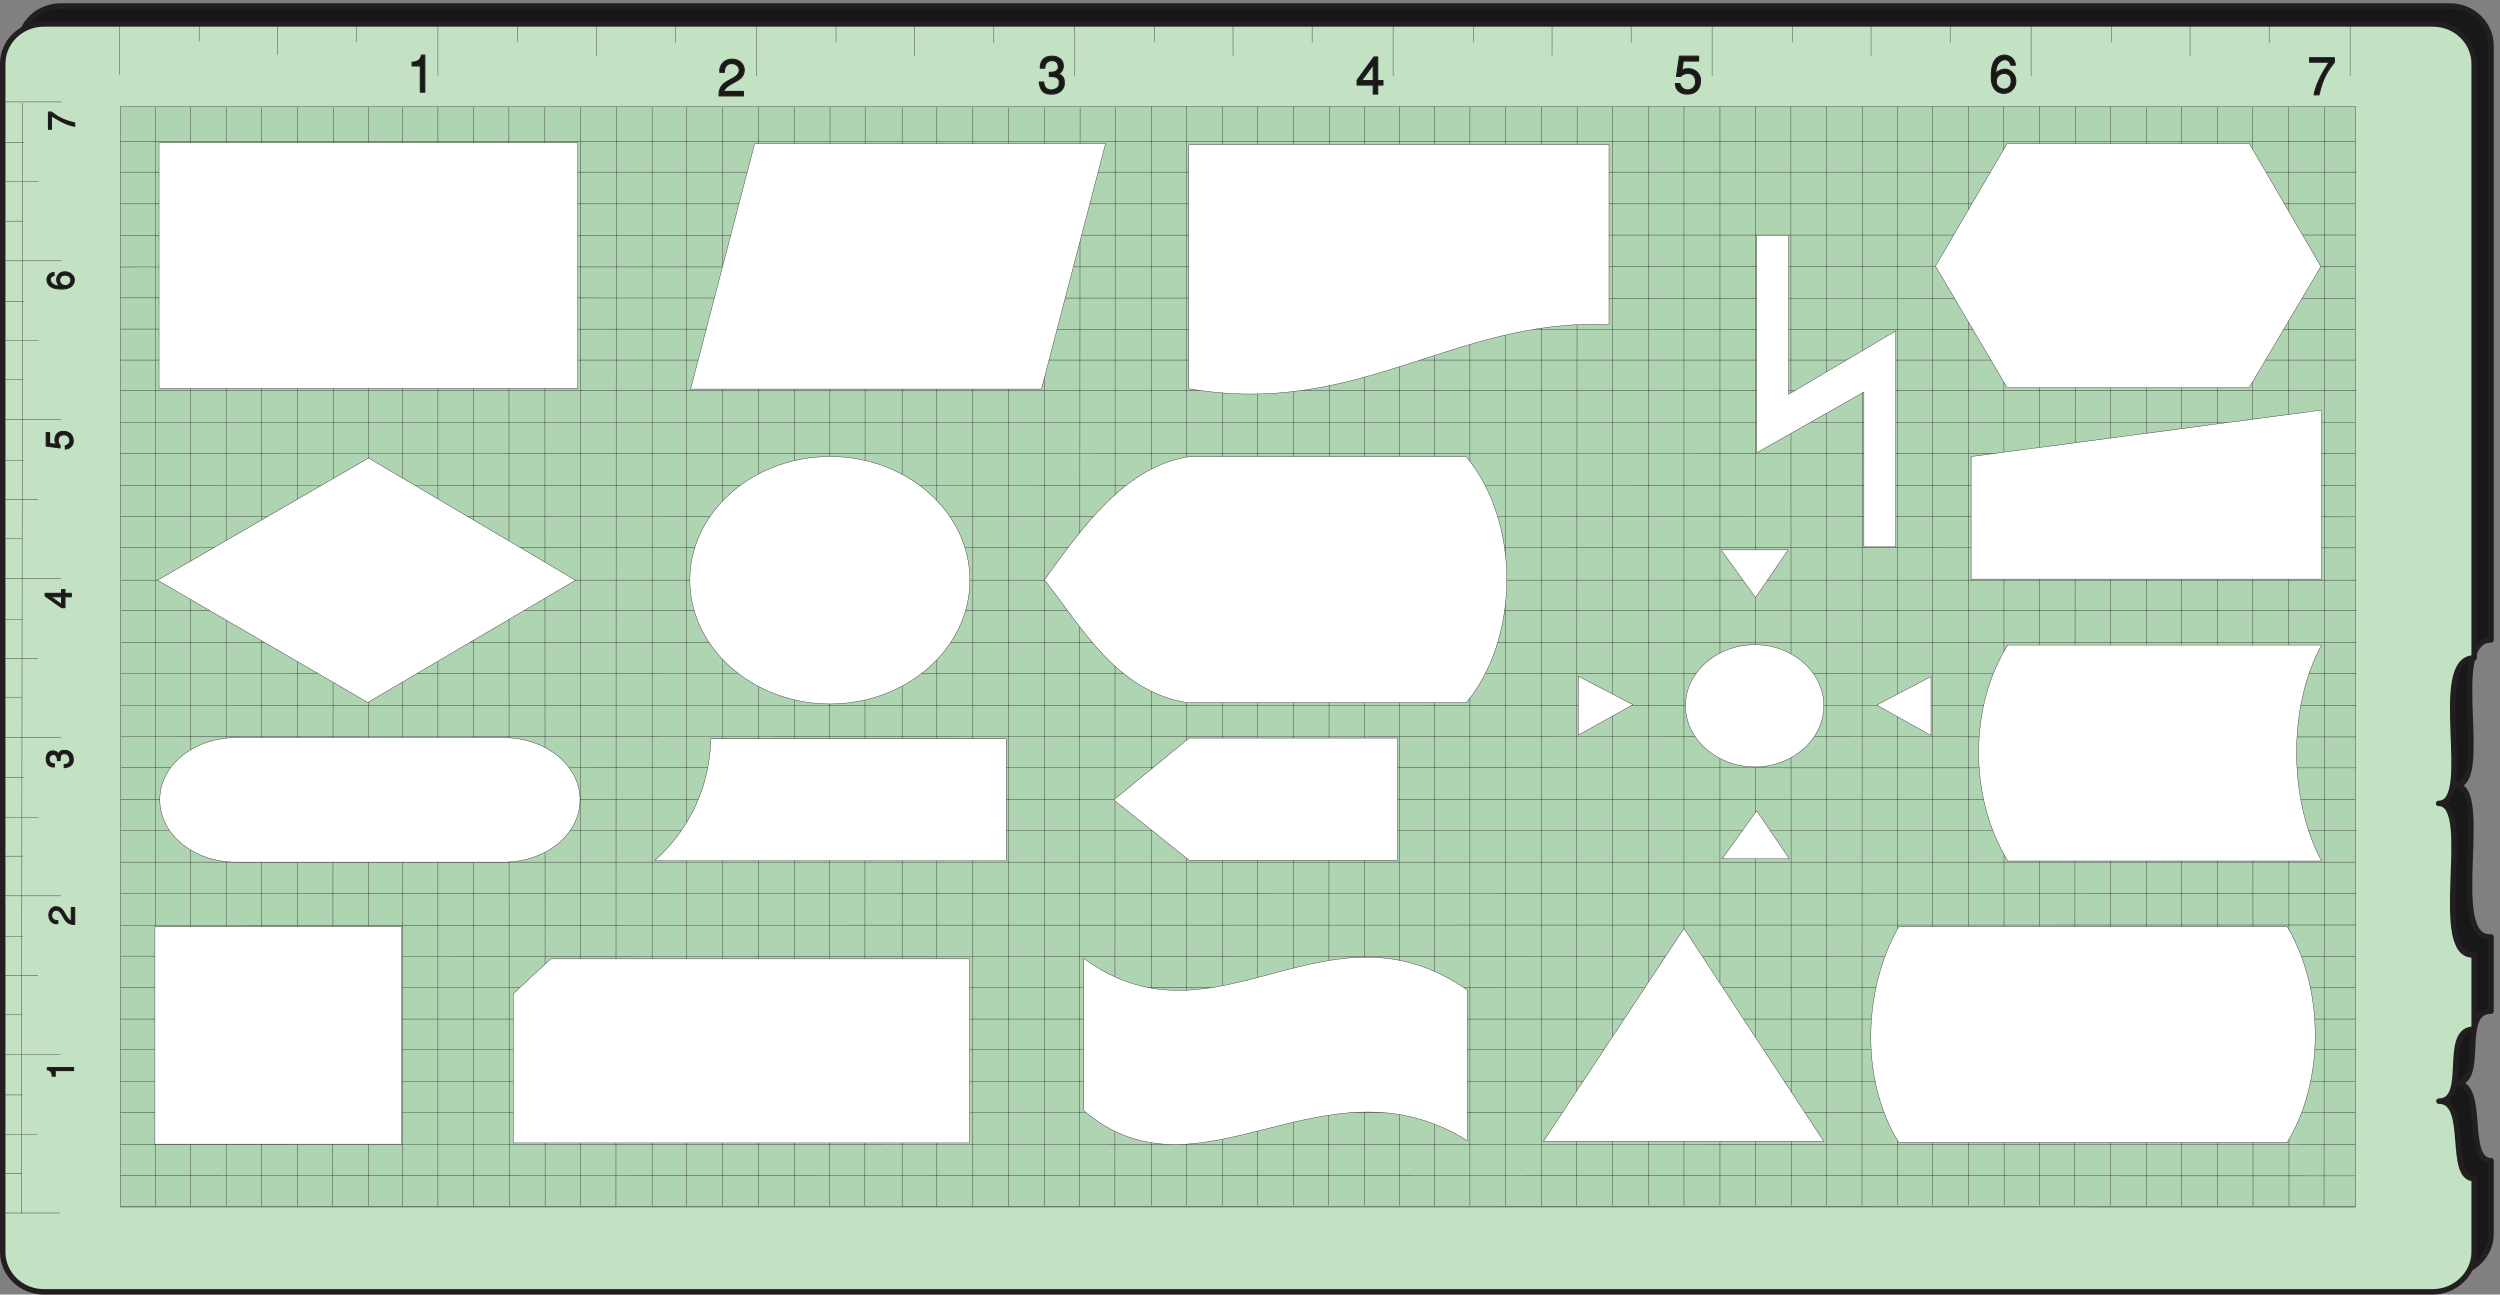 <svg xmlns="http://www.w3.org/2000/svg" xml:space="preserve" width="638.64" height="330.705"><rect width="100%" height="100%" fill="#808080" stroke="none"/><defs><clipPath id="a" clipPathUnits="userSpaceOnUse"><path d="M230.895 2214.71H4525.64V1853.3H230.895Z" clip-rule="evenodd"/></clipPath><clipPath id="b" clipPathUnits="userSpaceOnUse"><path d="M230.895 1794.95H4525.64v-361.41H230.895Z" clip-rule="evenodd"/></clipPath><clipPath id="c" clipPathUnits="userSpaceOnUse"><path d="M232.336 1372.31H4527.09V1010.9H232.336Z" clip-rule="evenodd"/></clipPath><clipPath id="d" clipPathUnits="userSpaceOnUse"><path d="M231.617 950.387H4526.37v-361.41H231.617Z" clip-rule="evenodd"/></clipPath><clipPath id="e" clipPathUnits="userSpaceOnUse"><path d="M230.895 529.188H4525.64V167.777H230.895Z" clip-rule="evenodd"/></clipPath><clipPath id="f" clipPathUnits="userSpaceOnUse"><path d="M298.148 2281.37h409.911V169.211H298.148Z" clip-rule="evenodd"/></clipPath><clipPath id="g" clipPathUnits="userSpaceOnUse"><path d="M773.348 2281.37h410.632V169.211H773.348Z" clip-rule="evenodd"/></clipPath><clipPath id="h" clipPathUnits="userSpaceOnUse"><path d="M1252.15 2281.37h409.91V169.211h-409.91z" clip-rule="evenodd"/></clipPath><clipPath id="i" clipPathUnits="userSpaceOnUse"><path d="M1732.39 2280.65h409.91V168.488h-409.91z" clip-rule="evenodd"/></clipPath><clipPath id="j" clipPathUnits="userSpaceOnUse"><path d="M2211.19 2282.81h410.63V170.648h-410.63z" clip-rule="evenodd"/></clipPath><clipPath id="k" clipPathUnits="userSpaceOnUse"><path d="M2687.11 2282.09h410.63V169.93h-410.63z" clip-rule="evenodd"/></clipPath><clipPath id="l" clipPathUnits="userSpaceOnUse"><path d="M3166.63 2282.81h410.63V170.648h-410.63z" clip-rule="evenodd"/></clipPath><clipPath id="m" clipPathUnits="userSpaceOnUse"><path d="M3643.99 2282.81h410.63V170.648h-410.63z" clip-rule="evenodd"/></clipPath><clipPath id="n" clipPathUnits="userSpaceOnUse"><path d="M4122.79 2281.37h342.49V169.211h-342.49z" clip-rule="evenodd"/></clipPath><clipPath id="o" clipPathUnits="userSpaceOnUse"><path d="M229.52 2440.56h612v-99.94h-612z" clip-rule="evenodd"/></clipPath><clipPath id="p" clipPathUnits="userSpaceOnUse"><path d="M229.52 2440.56h4284.72v-101.38H229.52Z" clip-rule="evenodd"/></clipPath><clipPath id="q" clipPathUnits="userSpaceOnUse"><path d="M3.438 461.281h112.855V156H3.437Z" clip-rule="evenodd"/></clipPath><clipPath id="r" clipPathUnits="userSpaceOnUse"><path d="M3.438 2290.8h115.015V156H3.437Z" clip-rule="evenodd"/></clipPath><clipPath id="s" clipPathUnits="userSpaceOnUse"><path d="M3.438 2290.8h115.015V154.738H3.437Z" clip-rule="evenodd"/></clipPath></defs><path d="M116.859 2474.76H4705.34c43.84 0 79.22-34.21 79.22-76.61V1257.14c-86.7-.97 1.99-279.468-68.26-279.468 70.25 0-18.44-297.301 68.26-291.043V544c-63.28.488-8.47-137.801-67.76-138.289 59.29.969 15.44-148.402 67.76-148.891V116.129c0-41.93-36.37-76.617-79.22-76.617H116.859c-43.843 0-79.222 34.207-79.222 76.617V2398.15c0 42.4 35.379 76.61 79.222 76.61" style="fill:#191818;fill-opacity:1;fill-rule:evenodd;stroke:none" transform="matrix(.133 0 0 -.133 0 330.666)"/><path d="M116.859 2474.76H4705.34c43.84 0 79.22-34.21 79.22-76.61V1257.14c-86.7-.97 1.99-279.468-68.26-279.468 70.25 0-18.44-297.301 68.26-291.043V544c-63.28.488-8.47-137.801-67.76-138.289 59.29.969 15.44-148.402 67.76-148.891V116.129c0-41.93-36.37-76.617-79.22-76.617H116.859c-43.843 0-79.222 34.207-79.222 76.617V2398.15c0 42.4 35.379 76.61 79.222 76.61z" style="fill:none;stroke:#231f20;stroke-width:10.476;stroke-linecap:butt;stroke-linejoin:round;stroke-miterlimit:10;stroke-dasharray:none;stroke-opacity:1" transform="matrix(.133 0 0 -.133 0 330.666)"/><path d="M84.46 2440.2h4588.48c43.84 0 79.22-34.21 79.22-76.61V1222.58c-86.7-.97 1.99-279.471-68.26-279.471 70.25 0-18.44-297.3 68.26-291.039V509.441c-63.28.489-8.47-137.8-67.76-138.293 59.29.973 15.44-148.398 67.76-148.886V81.57c0-41.93-36.37-76.62-79.22-76.62H84.46c-43.847 0-79.222 34.21-79.222 76.62v2282.02c0 42.4 35.375 76.61 79.223 76.61" style="fill:#c3e1c3;fill-opacity:1;fill-rule:evenodd;stroke:none" transform="matrix(.133 0 0 -.133 0 330.666)"/><path d="M84.46 2440.2h4588.48c43.84 0 79.22-34.21 79.22-76.61V1222.58c-86.7-.97 1.99-279.471-68.26-279.471 70.25 0-18.44-297.3 68.26-291.039V509.441c-63.28.489-8.47-137.8-67.76-138.293 59.29.973 15.44-148.398 67.76-148.886V81.57c0-41.93-36.37-76.62-79.22-76.62H84.46c-43.847 0-79.222 34.21-79.222 76.62v2282.02c0 42.4 35.375 76.61 79.223 76.61z" style="fill:none;stroke:#231f20;stroke-width:10.476;stroke-linecap:butt;stroke-linejoin:round;stroke-miterlimit:10;stroke-dasharray:none;stroke-opacity:1" transform="matrix(.133 0 0 -.133 0 330.666)"/><path d="M231.316 2281.8V167.832H4524.26V2281.8H231.316" style="fill:#afd4b2;fill-opacity:1;fill-rule:evenodd;stroke:none" transform="matrix(.133 0 0 -.133 0 330.666)"/><path d="M231.316 2281.8V167.832H4524.26V2281.8Z" style="fill:none;stroke:#231f20;stroke-width:.72;stroke-linecap:butt;stroke-linejoin:round;stroke-miterlimit:10;stroke-dasharray:none;stroke-opacity:1" transform="matrix(.133 0 0 -.133 0 330.666)"/><g clip-path="url(#a)" transform="matrix(.133 0 0 -.133 0 330.666)"><path d="M231.348 2214.35H4523.74m-4292.482-58.78H4525.29M231.258 2094.6H4523.64m-4292.292-60.25 4292.392.48m-4292.392-61.42 4292.392.48m-4292.482-59.77 4292.382-.96m-4292.382-59.02 4292.382-.48" style="fill:none;stroke:#231f20;stroke-width:.72;stroke-linecap:butt;stroke-linejoin:round;stroke-miterlimit:10;stroke-dasharray:none;stroke-opacity:1"/></g><g clip-path="url(#b)" transform="matrix(.133 0 0 -.133 0 330.666)"><path d="M231.348 1794.59H4523.74m-4292.482-58.78H4525.29m-4294.032-60.97H4523.64m-4292.292-60.25 4292.392.48m-4292.392-61.42 4292.392.48m-4292.482-59.77 4292.382-.96m-4292.382-59.02 4292.382-.48" style="fill:none;stroke:#231f20;stroke-width:.72;stroke-linecap:butt;stroke-linejoin:round;stroke-miterlimit:10;stroke-dasharray:none;stroke-opacity:1"/></g><g clip-path="url(#c)" transform="matrix(.133 0 0 -.133 0 330.666)"><path d="M232.785 1371.95H4525.18m-4292.485-58.78H4526.73M232.695 1252.2H4525.09m-4292.305-60.25 4292.395.48m-4292.395-61.42 4292.395.48m-4292.485-59.77 4292.395-.96m-4292.395-59.02 4292.395-.48" style="fill:none;stroke:#231f20;stroke-width:.72;stroke-linecap:butt;stroke-linejoin:round;stroke-miterlimit:10;stroke-dasharray:none;stroke-opacity:1"/></g><g clip-path="url(#d)" transform="matrix(.133 0 0 -.133 0 330.666)"><path d="M232.066 950.027H4524.46m-4292.483-59.5H4526.01m-4294.033-60.25H4524.37m-4292.304-60.25 4292.394.481M232.066 709.09l4292.394.476M231.977 649.797l4292.393-.957M231.977 589.816l4292.393-.476" style="fill:none;stroke:#231f20;stroke-width:.72;stroke-linecap:butt;stroke-linejoin:round;stroke-miterlimit:10;stroke-dasharray:none;stroke-opacity:1"/></g><g clip-path="url(#e)" transform="matrix(.133 0 0 -.133 0 330.666)"><path d="M231.348 528.828H4523.74M231.258 470.047H4525.29M231.258 409.078H4523.64m-4292.292-60.25 4292.392.481M231.348 287.887l4292.392.48M231.258 228.598l4292.382-.961m-4292.382-59.02 4292.382-.48" style="fill:none;stroke:#231f20;stroke-width:.72;stroke-linecap:butt;stroke-linejoin:round;stroke-miterlimit:10;stroke-dasharray:none;stroke-opacity:1"/></g><g clip-path="url(#f)" transform="matrix(.133 0 0 -.133 0 330.666)"><path d="M298.508 169.68V2280.3M365.93 169.57v2111.44m68.429-2111.44V2280.2m68.43-2110.52-.551 2110.62m69.61-2110.62-.539 2110.62m67.879-2110.73 1.089 2110.63m66.879-2110.63.543 2110.63" style="fill:none;stroke:#231f20;stroke-width:.72;stroke-linecap:butt;stroke-linejoin:round;stroke-miterlimit:10;stroke-dasharray:none;stroke-opacity:1"/></g><g clip-path="url(#g)" transform="matrix(.133 0 0 -.133 0 330.666)"><path d="M773.707 169.68V2280.3m67.422-2110.73v2111.44m68.43-2111.44V2280.2m68.429-2110.52-.55 2110.62m69.612-2110.62-.54 2110.62m67.88-2110.73 1.09 2110.63m67.6-2110.63.54 2110.63" style="fill:none;stroke:#231f20;stroke-width:.72;stroke-linecap:butt;stroke-linejoin:round;stroke-miterlimit:10;stroke-dasharray:none;stroke-opacity:1"/></g><g clip-path="url(#h)" transform="matrix(.133 0 0 -.133 0 330.666)"><path d="M1252.51 169.68V2280.3m66.7-2110.73v2111.44m69.15-2111.44V2280.2m68.43-2110.52-.55 2110.62m69.61-2110.62-.54 2110.62m67.88-2110.73 1.09 2110.63m66.88-2110.63.54 2110.63" style="fill:none;stroke:#231f20;stroke-width:.72;stroke-linecap:butt;stroke-linejoin:round;stroke-miterlimit:10;stroke-dasharray:none;stroke-opacity:1"/></g><g clip-path="url(#i)" transform="matrix(.133 0 0 -.133 0 330.666)"><path d="M1732.75 168.961V2279.58m66.7-2110.728V2280.29m69.15-2111.438V2279.48m68.43-2110.519-.55 2110.619m69.61-2110.619-.54 2110.619m67.88-2110.728 1.09 2110.628m66.88-2110.628.54 2110.628" style="fill:none;stroke:#231f20;stroke-width:.72;stroke-linecap:butt;stroke-linejoin:round;stroke-miterlimit:10;stroke-dasharray:none;stroke-opacity:1"/></g><g clip-path="url(#j)" transform="matrix(.133 0 0 -.133 0 330.666)"><path d="M2211.55 171.121V2281.74m67.42-2110.728V2282.45m69.15-2111.438V2281.64m67.71-2110.519-.55 2110.619m69.61-2110.619-.54 2110.619m67.88-2110.728 1.09 2110.628m67.6-2110.628.54 2110.628" style="fill:none;stroke:#231f20;stroke-width:.72;stroke-linecap:butt;stroke-linejoin:round;stroke-miterlimit:10;stroke-dasharray:none;stroke-opacity:1"/></g><g clip-path="url(#k)" transform="matrix(.133 0 0 -.133 0 330.666)"><path d="M2687.47 170.398V2281.02m67.42-2110.731V2281.73m68.43-2111.441V2280.92m68.43-2110.522-.55 2110.622m69.61-2110.622-.54 2110.622m67.88-2110.731 1.09 2110.631m67.6-2110.631.54 2110.631" style="fill:none;stroke:#231f20;stroke-width:.72;stroke-linecap:butt;stroke-linejoin:round;stroke-miterlimit:10;stroke-dasharray:none;stroke-opacity:1"/></g><g clip-path="url(#l)" transform="matrix(.133 0 0 -.133 0 330.666)"><path d="M3166.99 171.121V2281.74m67.42-2110.728V2282.45m69.15-2111.438V2281.64m68.43-2110.519-.55 2110.619m68.89-2110.619-.54 2110.619m67.88-2110.728 1.09 2110.628m67.6-2110.628.54 2110.628" style="fill:none;stroke:#231f20;stroke-width:.72;stroke-linecap:butt;stroke-linejoin:round;stroke-miterlimit:10;stroke-dasharray:none;stroke-opacity:1"/></g><g clip-path="url(#m)" transform="matrix(.133 0 0 -.133 0 330.666)"><path d="M3644.35 171.121V2281.74m67.42-2110.728V2282.45m69.15-2111.438V2281.64m68.43-2110.519-.55 2110.619m68.89-2110.619-.54 2110.619m67.88-2110.728 1.09 2110.628m67.6-2110.628.54 2110.628" style="fill:none;stroke:#231f20;stroke-width:.72;stroke-linecap:butt;stroke-linejoin:round;stroke-miterlimit:10;stroke-dasharray:none;stroke-opacity:1"/></g><g clip-path="url(#n)" transform="matrix(.133 0 0 -.133 0 330.666)"><path d="M4123.15 169.68V2280.3m67.42-2110.73v2111.44M4259 169.57V2280.2m68.43-2110.52-.55 2110.62m69.61-2110.62-.54 2110.62m67.88-2110.73 1.09 2110.63" style="fill:none;stroke:#231f20;stroke-width:.72;stroke-linecap:butt;stroke-linejoin:round;stroke-miterlimit:10;stroke-dasharray:none;stroke-opacity:1"/></g><path d="M453.078 1069.32h514.078c81.364 0 146.884-53.28 146.884-118.8v-.719c0-66.242-65.52-119.52-146.884-119.52H453.078c-80.64 0-146.16 53.278-146.16 119.52v.719c0 65.52 65.52 118.8 146.16 118.8zm-150.48 302.4 405.359 234.72 397.443-234.72L706.52 1137Zm2.879 840.24v-471.6h804.243v471.6zM985.879 291v286.559l72.001 66.961h804.24V291Zm271.441 542.16c70.56 62.641 105.84 146.16 108 234h567.36v-234zm336.96 776.16c147.6 0 268.56-106.56 268.56-237.6 0-130.32-120.96-237.6-268.56-237.6-147.6 0-269.28 107.28-269.28 237.6 0 131.04 121.68 237.6 269.28 237.6zm-267.84 129.6h673.92l123.12 471.6h-673.92Zm755.28-1385.998v292.316c254.16-185.758 465.12 128.16 736.56-60.476V295.32c-275.76 172.078-514.08-132.48-736.56 57.602Zm202.32 480.957-144.72 115.922 144.72 118.799h400.32V833.879Zm2.16 775.441h529.92c108.72-132.48 99.36-354.24 0-473.04h-534.24c-136.8 21.6-203.04 144-275.76 236.16 72.72 100.8 156.24 219.6 280.08 236.88zm-2.88 130.32v468.72h807.12v-345.6c-298.08 12.96-479.52-179.28-807.12-123.12zm681.12-1445.761 270 408.961L3503 293.879Zm343.44 542.883h128.88l-62.64 92.16zM3031.4 1074.36v113.04l105.12-54.72zm339.12 173.52c72.72 0 132.48-52.56 132.48-117.36 0-64.08-59.76-117.36-132.48-117.36s-133.2 53.28-133.2 117.36c0 64.8 60.48 117.36 133.2 117.36zm338.4-174.24v113.04l-104.4-54.72zm-403.2 356.4h128.88l-62.64-91.44zM3647 706.441h745.92c72-120.242 72-297.359 0-414.722H3647c-74.88 120.961-68.4 294.48 0 414.722zm209.52 540.719h602.64c-64.08-115.2-64.08-296.64 0-414.719h-602.64c-76.32 123.84-73.44 299.519 0 414.719zm-70.56 126.72v235.44l673.2 89.28v-324.72zm534.24 836.64h-465.12l-137.52-235.44 137.52-233.28h465.12l137.52 232.56zm-946.08-176.4v-417.6l205.92 116.64V1435.8h61.2v414.72l-205.92-121.68v305.28h-61.2" style="fill:#fff;fill-opacity:1;fill-rule:evenodd;stroke:none" transform="matrix(.133 0 0 -.133 0 330.666)"/><path d="M453.078 1069.32h514.078c81.364 0 146.884-53.28 146.884-118.8v-.719c0-66.242-65.52-119.52-146.884-119.52H453.078c-80.64 0-146.16 53.278-146.16 119.52v.719c0 65.52 65.52 118.8 146.16 118.8zm-150.48 302.4 405.359 234.72 397.443-234.72L706.52 1137Zm2.879 840.24v-471.6h804.243v471.6zM985.879 291v286.559l72.001 66.961h804.24V291Zm271.441 542.16c70.56 62.641 105.84 146.16 108 234h567.36v-234zm336.96 776.16c147.6 0 268.56-106.56 268.56-237.6 0-130.32-120.96-237.6-268.56-237.6-147.6 0-269.28 107.28-269.28 237.6 0 131.04 121.68 237.6 269.28 237.6zm-267.84 129.6h673.92l123.12 471.6h-673.92Zm755.28-1385.998v292.316c254.16-185.758 465.12 128.16 736.56-60.476V295.32c-275.76 172.078-514.08-132.48-736.56 57.602Zm202.32 480.957-144.72 115.922 144.72 118.799h400.32V833.879Zm2.16 775.441h529.92c108.72-132.48 99.36-354.24 0-473.04h-534.24c-136.8 21.6-203.04 144-275.76 236.16 72.72 100.8 156.24 219.6 280.08 236.88zm-2.88 130.32v468.72h807.12v-345.6c-298.08 12.96-479.52-179.28-807.12-123.12zm681.12-1445.761 270 408.961L3503 293.879Zm343.44 542.883h128.88l-62.64 92.16zM3031.4 1074.36v113.04l105.12-54.72zm339.12 173.52c72.72 0 132.48-52.56 132.48-117.36 0-64.08-59.76-117.36-132.48-117.36s-133.2 53.28-133.2 117.36c0 64.8 60.48 117.36 133.2 117.36zm338.4-174.24v113.04l-104.4-54.72zm-403.2 356.4h128.88l-62.64-91.44zM3647 706.441h745.92c72-120.242 72-297.359 0-414.722H3647c-74.88 120.961-68.4 294.48 0 414.722zm209.52 540.719h602.64c-64.08-115.2-64.08-296.64 0-414.719h-602.64c-76.32 123.84-73.44 299.519 0 414.719zm-70.56 126.72v235.44l673.2 89.28v-324.72zm534.24 836.64h-465.12l-137.52-235.44 137.52-233.28h465.12l137.52 232.56zm-946.08-176.4v-417.6l205.92 116.64V1435.8h61.2v414.72l-205.92-121.68v305.28z" style="fill:none;stroke:#231f20;stroke-width:.72;stroke-linecap:butt;stroke-linejoin:round;stroke-miterlimit:10;stroke-dasharray:none;stroke-opacity:1" transform="matrix(.133 0 0 -.133 0 330.666)"/><path d="M297.559 706.438V288.68h474.199v417.758H297.559" style="fill:#fff;fill-opacity:1;fill-rule:evenodd;stroke:none" transform="matrix(.133 0 0 -.133 0 330.666)"/><path d="M297.559 706.438V288.68h474.199v417.758z" style="fill:none;stroke:#231f20;stroke-width:.72;stroke-linecap:butt;stroke-linejoin:round;stroke-miterlimit:10;stroke-dasharray:none;stroke-opacity:1" transform="matrix(.133 0 0 -.133 0 330.666)"/><g clip-path="url(#o)" transform="matrix(.133 0 0 -.133 0 330.666)"><path d="M229.879 2439.65v-97.23m611.277 95.79v-97.23m-308.16 99.22v-59.63M382.52 2440.2v-33.31m302.398 33.31v-34.38" style="fill:none;stroke:#231f20;stroke-width:.72;stroke-linecap:butt;stroke-linejoin:round;stroke-miterlimit:10;stroke-dasharray:none;stroke-opacity:1"/></g><g clip-path="url(#p)" transform="matrix(.133 0 0 -.133 0 330.666)"><path d="M1453.16 2437.49v-97.23m-307.44 98.5v-59.63m-151.2 59.63v-33.31m302.4 33.31v-34.38m767.52 32.39v-97.23m-307.44 98.5v-59.63m-151.2 59.63v-33.31m303.12 33.31v-34.38m766.8 33.83v-97.23m-307.44 98.5v-59.63m-151.2 59.63v-33.31m303.12 33.31v-34.38m768.24 33.11v-97.23m-307.44 98.5v-59.63m-151.2 59.63v-33.31m303.12 33.31v-34.38m768.24 32.39v-97.23m-307.44 98.5v-59.63m-151.2 59.63v-33.31m303.12 33.31v-34.38m768.24 33.11v-97.23m-307.44 98.5v-59.63m-151.2 59.63v-33.31m303.12 33.31v-34.38" style="fill:none;stroke:#231f20;stroke-width:.72;stroke-linecap:butt;stroke-linejoin:round;stroke-miterlimit:10;stroke-dasharray:none;stroke-opacity:1"/></g><g clip-path="url(#q)" transform="matrix(.133 0 0 -.133 0 330.666)"><path d="M4.129 156.359h110.363M5.57 460.918h110.364M3.797 307.559H71.48M3.797 231.961h37.805M3.797 383.16H42.82" style="fill:none;stroke:#231f20;stroke-width:.72;stroke-linecap:butt;stroke-linejoin:round;stroke-miterlimit:10;stroke-dasharray:none;stroke-opacity:1"/></g><g clip-path="url(#r)" transform="matrix(.133 0 0 -.133 0 330.666)"><path d="M6.29 765.48h110.362M5.238 612.121h67.684M5.238 537.238h37.805M5.238 687.719h39.024M7.008 1070.04h110.367M5.957 916.68h67.684M5.957 841.801h37.805M5.957 992.281h39.024M6.29 1374.6h110.362M5.238 1221.24h67.684m-67.684-74.88h37.805M5.238 1296.84h39.024M7.008 1679.88h110.367M5.238 1526.52h67.684m-67.684-74.88h37.805M5.957 1602.12h39.024M7.73 1985.16h110.364M6.68 1831.8h67.68m-67.68-74.88h37.804M6.68 1907.4h39.023M7.73 2290.44h110.364M6.68 2137.08h67.68m-67.68-75.6h37.804M6.68 2212.68h39.023" style="fill:none;stroke:#231f20;stroke-width:.72;stroke-linecap:butt;stroke-linejoin:round;stroke-miterlimit:10;stroke-dasharray:none;stroke-opacity:1"/></g><g clip-path="url(#s)" transform="matrix(.133 0 0 -.133 0 330.666)"><path d="M43.234 2288.26 41.406 155.102" style="fill:none;stroke:#231f20;stroke-width:.72;stroke-linecap:butt;stroke-linejoin:round;stroke-miterlimit:10;stroke-dasharray:none;stroke-opacity:1"/></g><path d="M4444.76 2304.12c5.04 28.8 24.48 54.72 28.8 62.64h-37.44v8.64h47.52v-8.64c-12.24-16.56-21.6-28.08-29.52-62.64zm-619.92 37.44c0 10.08.72 37.44 25.2 38.88 9.36 0 20.88-7.92 20.88-19.44h-8.64c-3.6 18.72-30.24 12.24-28.8-15.84 1.44 3.6 21.6 18 35.28-2.88 8.64-16.56-2.16-34.56-18.72-35.28-16.56-.72-26.64 12.96-25.2 34.56zm9.36-11.52c-.72-18 28.8-22.32 28.8.72 0 20.88-28.8 18-28.8-.72zm-616.32-4.32h8.64c5.04-18.72 29.52-14.4 30.24 2.16.72 21.6-21.6 20.16-28.8 11.52h-7.92l5.76 38.88h36.72v-9.36H3233c-.72-6.48-1.44-12.96-2.88-18.72 6.48 7.92 36.72 5.76 36-19.44 0-12.96-7.2-25.2-25.2-25.2-12.96-.72-23.04 7.92-23.04 20.16zm-611.28 6.48 32.4 44.64h7.2v-45.36h10.08v-8.64h-10.08v-17.28h-8.64v17.28h-30.96zm8.64-.72h22.32v30.24zm-581.04-7.92c2.88 15.84-9.36 15.84-18.72 15.84v7.92c15.12-.72 20.16 6.48 15.84 16.56-3.6 9.36-25.2 8.64-24.48-8.64h-8.64c-.72 11.52 5.04 23.04 21.6 23.04 28.8 0 25.92-28.8 13.68-33.84 9.36-5.04 10.8-8.64 10.8-18.72 0-7.92-6.48-20.16-23.76-20.16-12.96-.72-22.32 3.6-24.48 23.04h8.64c1.44-23.76 29.52-15.12 29.52-5.04zm-653.04-21.6c-2.16 33.84 36.72 28.08 38.88 48.96 0 16.56-29.52 20.16-28.8-3.6h-8.64c-1.44 11.52 6.48 25.2 23.76 25.2 10.8 0 23.76-7.2 23.04-22.32-1.44-22.32-31.68-20.88-39.6-39.6h38.16v-8.64zm-573.844 7.2v50.4h-15.839v7.2c5.761 0 16.562 2.16 18 13.68h6.48v-71.28h-8.641" style="fill:#191818;fill-opacity:1;fill-rule:evenodd;stroke:none" transform="matrix(.133 0 0 -.133 0 330.666)"/><path d="M4444.76 2304.12c5.04 28.8 24.48 54.72 28.8 62.64h-37.44v8.64h47.52v-8.64c-12.24-16.56-21.6-28.08-29.52-62.64zm-619.92 37.44c0 10.08.72 37.44 25.2 38.88 9.36 0 20.88-7.92 20.88-19.44h-8.64c-3.6 18.72-30.24 12.24-28.8-15.84 1.44 3.6 21.6 18 35.28-2.88 8.64-16.56-2.16-34.56-18.72-35.28-16.56-.72-26.64 12.96-25.2 34.56zm9.36-11.52c-.72-18 28.8-22.32 28.8.72 0 20.88-28.8 18-28.8-.72zm-616.32-4.32h8.64c5.04-18.72 29.52-14.4 30.24 2.16.72 21.6-21.6 20.16-28.8 11.52h-7.92l5.76 38.88h36.72v-9.36H3233c-.72-6.48-1.44-12.96-2.88-18.72 6.48 7.92 36.72 5.76 36-19.44 0-12.96-7.2-25.2-25.2-25.2-12.96-.72-23.04 7.92-23.04 20.16zm-611.28 6.48 32.4 44.64h7.2v-45.36h10.08v-8.64h-10.08v-17.28h-8.64v17.28h-30.96zm8.64-.72h22.32v30.24zm-581.04-7.92c2.88 15.84-9.36 15.84-18.72 15.84v7.92c15.12-.72 20.16 6.48 15.84 16.56-3.6 9.36-25.2 8.64-24.48-8.64h-8.64c-.72 11.52 5.04 23.04 21.6 23.04 28.8 0 25.92-28.8 13.68-33.84 9.36-5.04 10.8-8.64 10.8-18.72 0-7.92-6.48-20.16-23.76-20.16-12.96-.72-22.32 3.6-24.48 23.04h8.64c1.44-23.76 29.52-15.12 29.52-5.04zm-653.04-21.6c-2.16 33.84 36.72 28.08 38.88 48.96 0 16.56-29.52 20.16-28.8-3.6h-8.64c-1.44 11.52 6.48 25.2 23.76 25.2 10.8 0 23.76-7.2 23.04-22.32-1.44-22.32-31.68-20.88-39.6-39.6h38.16v-8.64zm-573.844 7.2v50.4h-15.839v7.2c5.761 0 16.562 2.16 18 13.68h6.48v-71.28z" style="fill:none;stroke:#231f20;stroke-width:2.16;stroke-linecap:butt;stroke-linejoin:round;stroke-miterlimit:10;stroke-dasharray:none;stroke-opacity:1" transform="matrix(.133 0 0 -.133 0 330.666)"/><path d="M141.316 429.961h-35.277V419.16h-5.762c0 4.32-1.437 11.52-9.359 12.238v4.321h50.398zm2.161 280.801c-23.758-1.442-20.161 25.918-35.278 27.359-11.52 0-13.68-20.883 2.879-20.16v-5.762c-7.922-1.437-17.281 4.321-17.281 16.563 0 7.199 5.043 16.558 15.121 15.84 15.84-1.442 15.121-22.321 28.078-27.364v25.922h6.481zm-17.278 327.598c-10.801 2.16-10.801-6.48-10.801-12.96h-5.039c0 10.08-5.043 13.68-11.52 10.8-7.202-2.88-6.48-17.28 5.759-17.28v-5.76c-7.918-.72-15.84 3.6-15.84 15.12 0 20.16 20.16 18 23.762 9.36 2.878 7.2 5.757 7.2 12.957 7.2 5.761 0 15.121-4.32 15.121-16.56.718-8.64-3.602-15.12-17.282-16.56v5.76c18 1.44 10.082 20.88 2.883 20.88zm-7.922 280.8-31.68 22.32v5.04h31.68v7.2h6.481v-7.2h12.238v-6.48h-12.238v-20.88zm0 5.76v15.12H97.398Zm7.2 298.8v6.48c13.679 2.88 10.082 20.16-1.438 20.88-15.121.72-14.402-15.12-8.641-20.16v-5.04l-26.64 3.6v25.92h6.48v-20.88c4.32-.72 8.641-1.44 12.961-1.44-5.043 4.32-4.32 25.2 13.68 24.48 9.359 0 18.719-5.04 18.719-18 .718-8.64-7.2-15.84-15.121-15.84zm-8.637 307.44c-6.481 0-25.922.72-26.64 18 0 6.48 5.038 13.68 13.679 13.68v-5.76c-12.961-2.16-8.64-20.88 10.801-20.16-2.883 1.44-12.242 15.12 1.437 25.2 11.52 5.76 25.922-1.44 26.641-12.96 0-12.24-10.078-18.72-25.918-18zm8.637 6.48c12.242-.72 16.562 20.16-.719 20.16-14.399 0-12.961-20.16.719-20.16zm18 306c-20.879 3.6-38.879 17.28-44.637 20.16v-25.92h-5.762V2271h5.762c11.519-8.64 20.156-15.12 44.637-20.88v-6.48" style="fill:#191818;fill-opacity:1;fill-rule:evenodd;stroke:none" transform="matrix(.133 0 0 -.133 0 330.666)"/><path d="M141.316 429.961h-35.277V419.16h-5.762c0 4.32-1.437 11.52-9.359 12.238v4.321h50.398zm2.161 280.801c-23.758-1.442-20.161 25.918-35.278 27.359-11.52 0-13.68-20.883 2.879-20.16v-5.762c-7.922-1.437-17.281 4.321-17.281 16.563 0 7.199 5.043 16.558 15.121 15.84 15.84-1.442 15.121-22.321 28.078-27.364v25.922h6.481zm-17.278 327.598c-10.801 2.16-10.801-6.48-10.801-12.96h-5.039c0 10.08-5.043 13.68-11.52 10.8-7.202-2.88-6.48-17.28 5.759-17.28v-5.76c-7.918-.72-15.84 3.6-15.84 15.12 0 20.16 20.16 18 23.762 9.36 2.878 7.2 5.757 7.2 12.957 7.2 5.761 0 15.121-4.32 15.121-16.56.718-8.64-3.602-15.12-17.282-16.56v5.76c18 1.44 10.082 20.88 2.883 20.88zm-7.922 280.8-31.68 22.32v5.04h31.68v7.2h6.481v-7.2h12.238v-6.48h-12.238v-20.88zm0 5.76v15.12H97.398Zm7.2 298.8v6.48c13.679 2.88 10.082 20.16-1.438 20.88-15.121.72-14.402-15.12-8.641-20.16v-5.04l-26.64 3.6v25.92h6.48v-20.88c4.32-.72 8.641-1.44 12.961-1.44-5.043 4.32-4.32 25.2 13.68 24.48 9.359 0 18.719-5.04 18.719-18 .718-8.64-7.2-15.84-15.121-15.84zm-8.637 307.44c-6.481 0-25.922.72-26.64 18 0 6.48 5.038 13.68 13.679 13.68v-5.76c-12.961-2.16-8.64-20.88 10.801-20.16-2.883 1.44-12.242 15.12 1.437 25.2 11.52 5.76 25.922-1.44 26.641-12.96 0-12.24-10.078-18.72-25.918-18zm8.637 6.48c12.242-.72 16.562 20.16-.719 20.16-14.399 0-12.961-20.16.719-20.16zm18 306c-20.879 3.6-38.879 17.28-44.637 20.16v-25.92h-5.762V2271h5.762c11.519-8.64 20.156-15.12 44.637-20.88z" style="fill:none;stroke:#231f20;stroke-width:2.16;stroke-linecap:butt;stroke-linejoin:round;stroke-miterlimit:10;stroke-dasharray:none;stroke-opacity:1" transform="matrix(.133 0 0 -.133 0 330.666)"/></svg>
